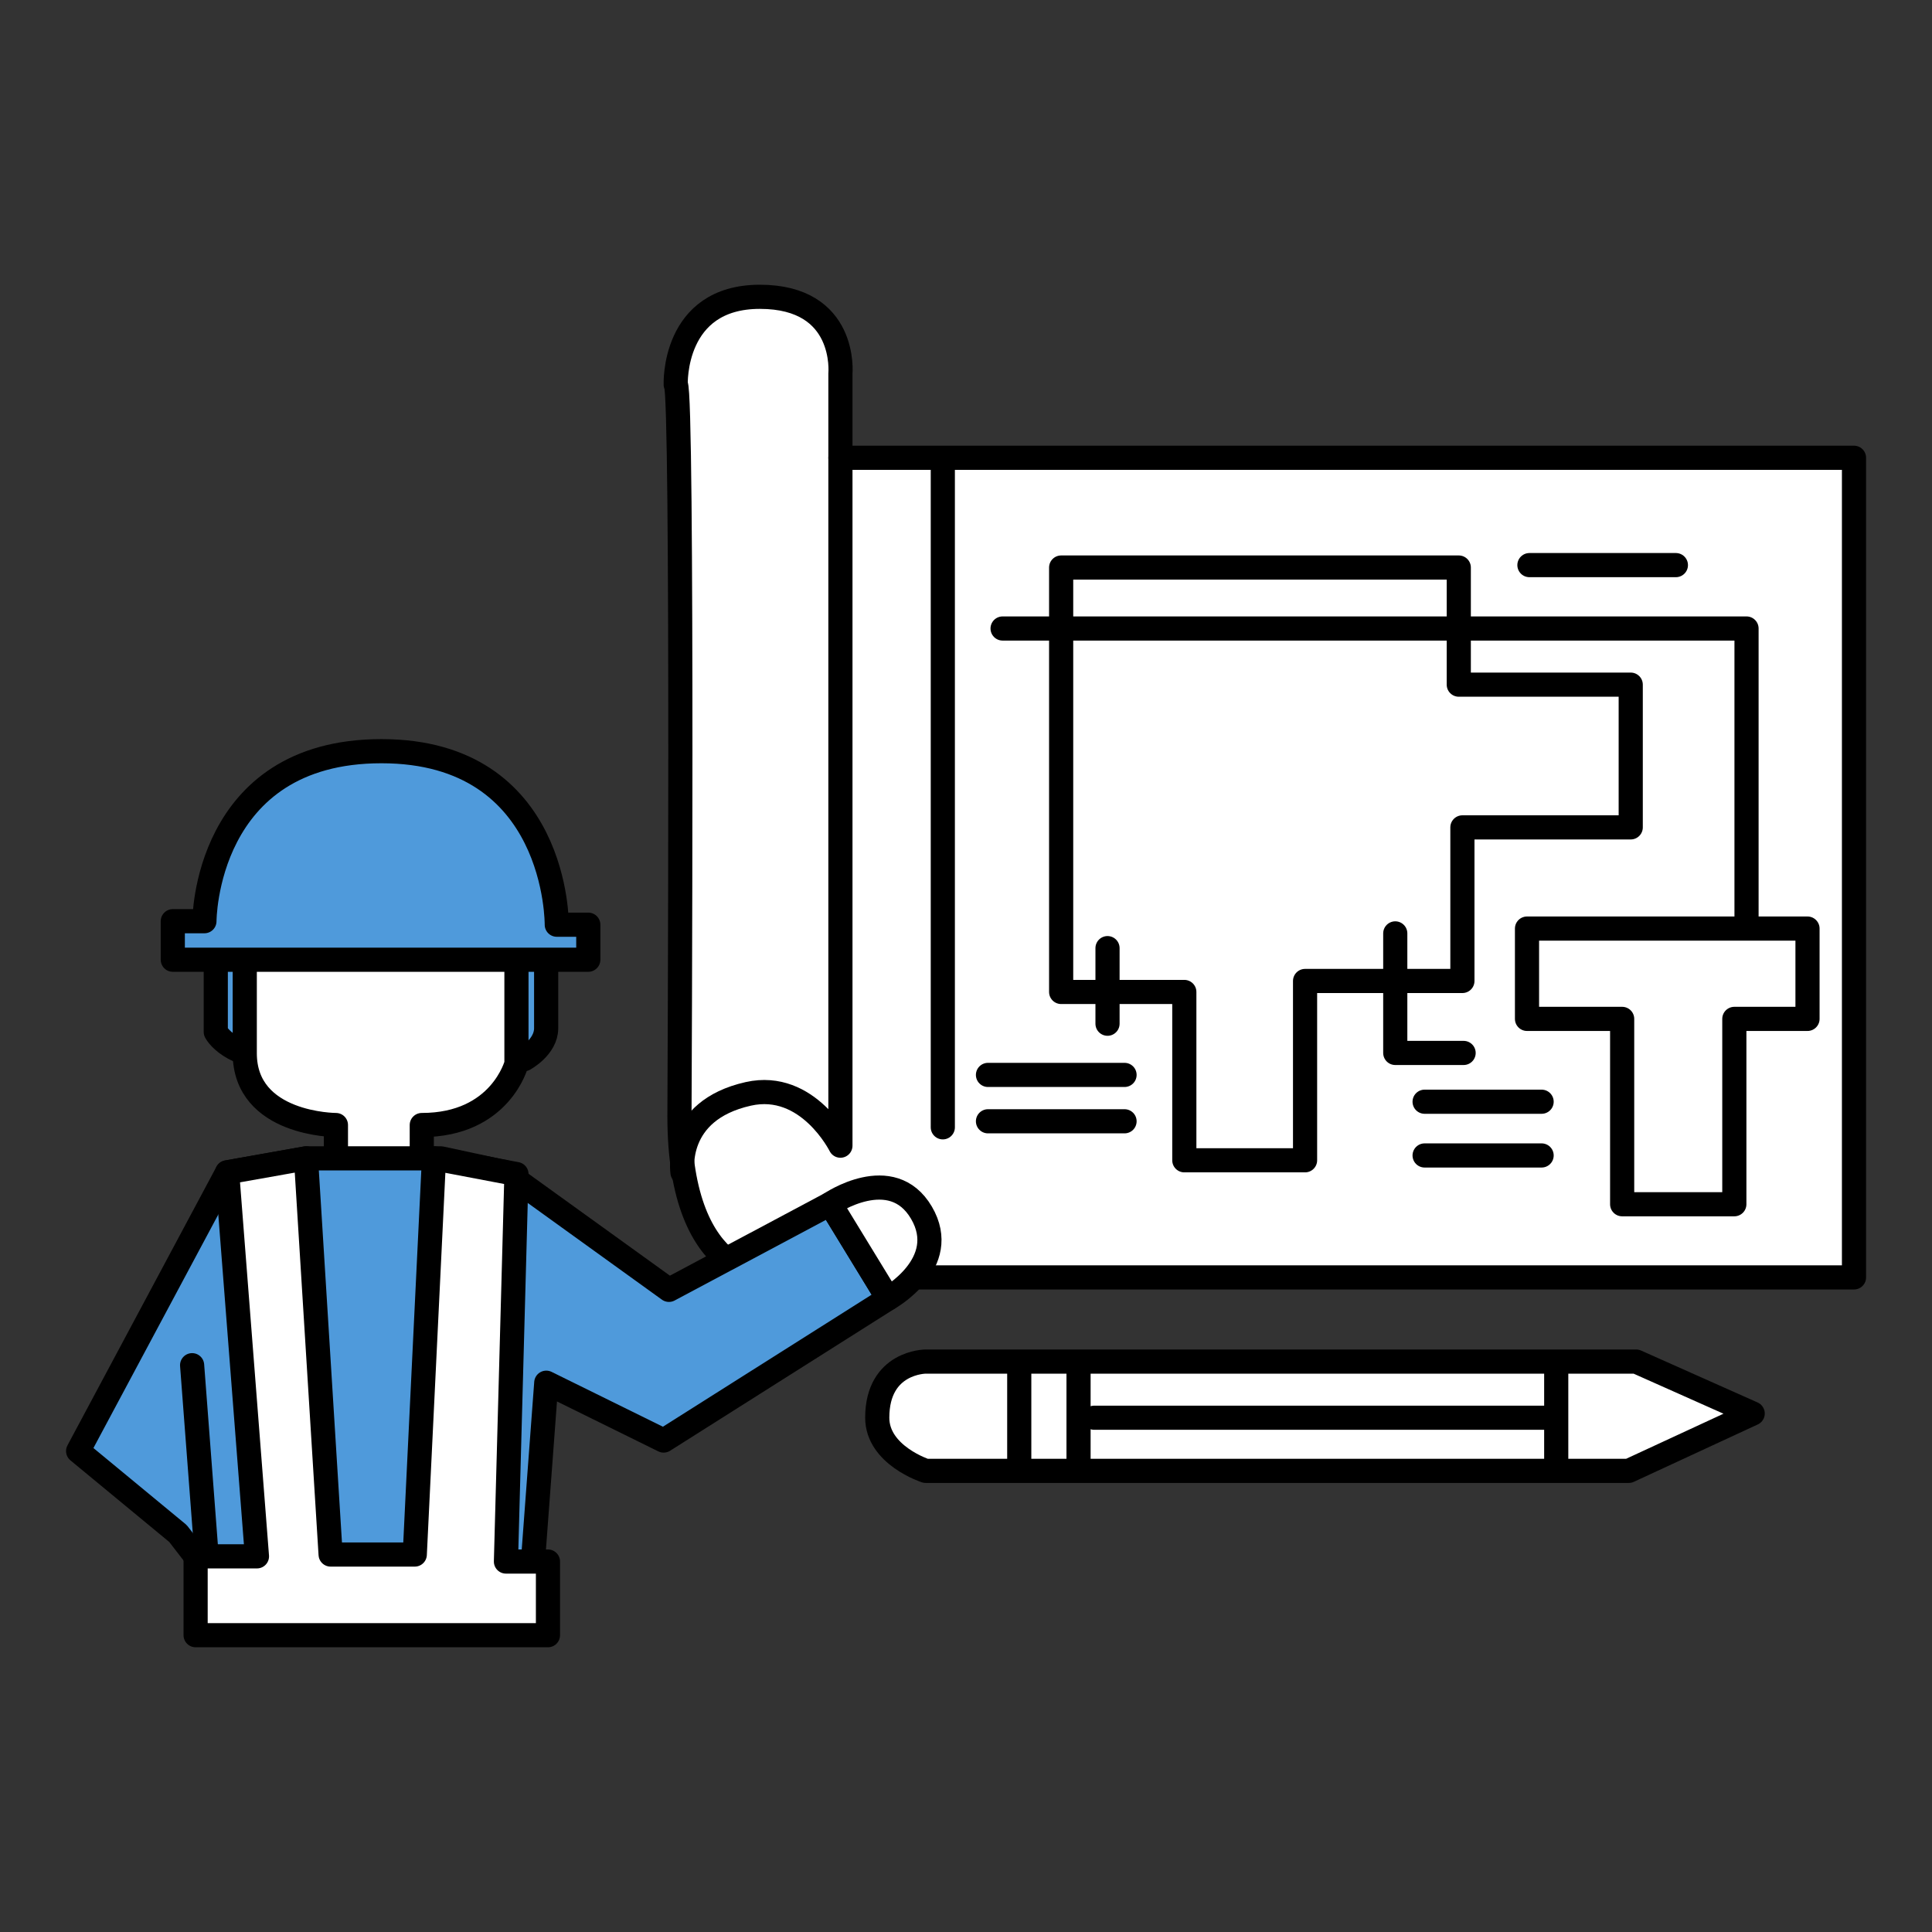 <?xml version="1.0" encoding="UTF-8"?>
<svg id="icon" xmlns="http://www.w3.org/2000/svg" viewBox="0 0 160 160">
  <rect x="0" y="0" width="160" height="160" fill="#333333" stroke="none"/>
  <defs>
    <style>
      .cls-1 {
        fill: #fff;
      }

      .cls-1, .cls-2, .cls-3 {
        stroke: #000;
        stroke-linecap: round;
        stroke-linejoin: round;
        stroke-width: 2px;
      }

      .cls-2 {
        fill: none;
      }

      .cls-3 {
        fill: #4f9adb;
      }
    </style>
  </defs>
  <g>
    <path class="cls-1" d="M55.96,31.85s-.3-7.27,6.97-7.27,6.67,6.36,6.67,6.36v6.97h83.94v67.88h-89.39s-7.88.61-7.88-13.33c0,0,.3-60-.3-60.6Z"/>
    <path class="cls-1" d="M69.6,37.91v56.97s-2.68-5.4-7.63-4.29c-6.24,1.4-5.45,6.51-5.45,6.51"/>
    <line class="cls-1" x1="78.08" y1="38.52" x2="78.08" y2="93.36"/>
    <polygon class="cls-1" points="120.81 56.7 120.81 47 87.88 47 87.88 82.15 98.08 82.15 98.08 96.09 108.08 96.09 108.08 81.24 121.11 81.24 121.11 68.52 135.05 68.52 135.05 56.7 120.81 56.7"/>
    <polygon class="cls-1" points="149.69 76.9 126.46 76.9 126.46 84.38 134.34 84.38 134.34 99.73 143.63 99.73 143.63 84.38 149.69 84.38 149.69 76.9"/>
    <polyline class="cls-2" points="83.03 52.05 144.64 52.05 144.64 75.89"/>
    <polyline class="cls-2" points="115.55 77.3 115.55 87.2 121.21 87.2"/>
    <line class="cls-2" x1="117.98" y1="91.24" x2="127.67" y2="91.24"/>
    <line class="cls-2" x1="117.98" y1="95.69" x2="127.67" y2="95.69"/>
    <line class="cls-2" x1="81.82" y1="89.02" x2="93.13" y2="89.02"/>
    <line class="cls-2" x1="81.82" y1="92.86" x2="93.13" y2="92.86"/>
    <line class="cls-2" x1="91.72" y1="78.52" x2="91.72" y2="84.78"/>
    <line class="cls-2" x1="126.66" y1="46.8" x2="138.79" y2="46.8"/>
  </g>
  <g>
    <path class="cls-3" d="M17.87,77.88v7.58s1.13,2.26,5.78,2.26h19.75s1.83-.98,1.83-2.56v-7.68l-27.37.39Z"/>
    <path class="cls-1" d="M20.26,78.21l22.51.73v9.15s-1.31,5.08-7.84,5.08v3.78h-7.11v-3.78s-7.55,0-7.55-5.95v-9Z"/>
    <path class="cls-3" d="M16.92,76.29h-2.61v3.19h34.41v-2.9h-2.61s.15-14.37-14.52-14.37-14.66,14.08-14.66,14.08Z"/>
    <polygon class="cls-3" points="6.47 120.17 18.81 97.09 25.34 95.93 36.52 95.93 41.9 97.09 55.4 106.82 68.76 99.7 73.55 107.54 54.96 119.3 45.24 114.51 43.93 132.08 18.66 132.08 14.74 127 6.47 120.17"/>
    <polygon class="cls-1" points="18.81 97.09 21.28 128.89 16.2 128.89 16.2 135.42 45.38 135.42 45.38 129.32 41.9 129.32 42.77 97.23 35.94 95.93 34.35 128.74 27.38 128.74 25.34 95.93 18.81 97.09"/>
    <path class="cls-1" d="M68.76,99.7l4.79,7.84s5.23-2.9,2.76-7.11c-2.47-4.21-7.55-.73-7.55-.73Z"/>
    <line class="cls-1" x1="15.91" y1="113.06" x2="17.07" y2="128.31"/>
  </g>
  <g>
    <path class="cls-1" d="M145.15,117.06l-10.26,4.75h-58.23s-4.01-1.29-4.01-4.4c0-4.65,4.01-4.65,4.01-4.65h58.84l9.65,4.3Z"/>
    <line class="cls-2" x1="128.88" y1="121.03" x2="128.88" y2="113.27"/>
    <line class="cls-2" x1="89.32" y1="121.29" x2="89.32" y2="113.02"/>
    <line class="cls-2" x1="84.41" y1="121.29" x2="84.41" y2="113.53"/>
    <line class="cls-2" x1="128.24" y1="117.41" x2="90.62" y2="117.41"/>
  </g>
</svg>